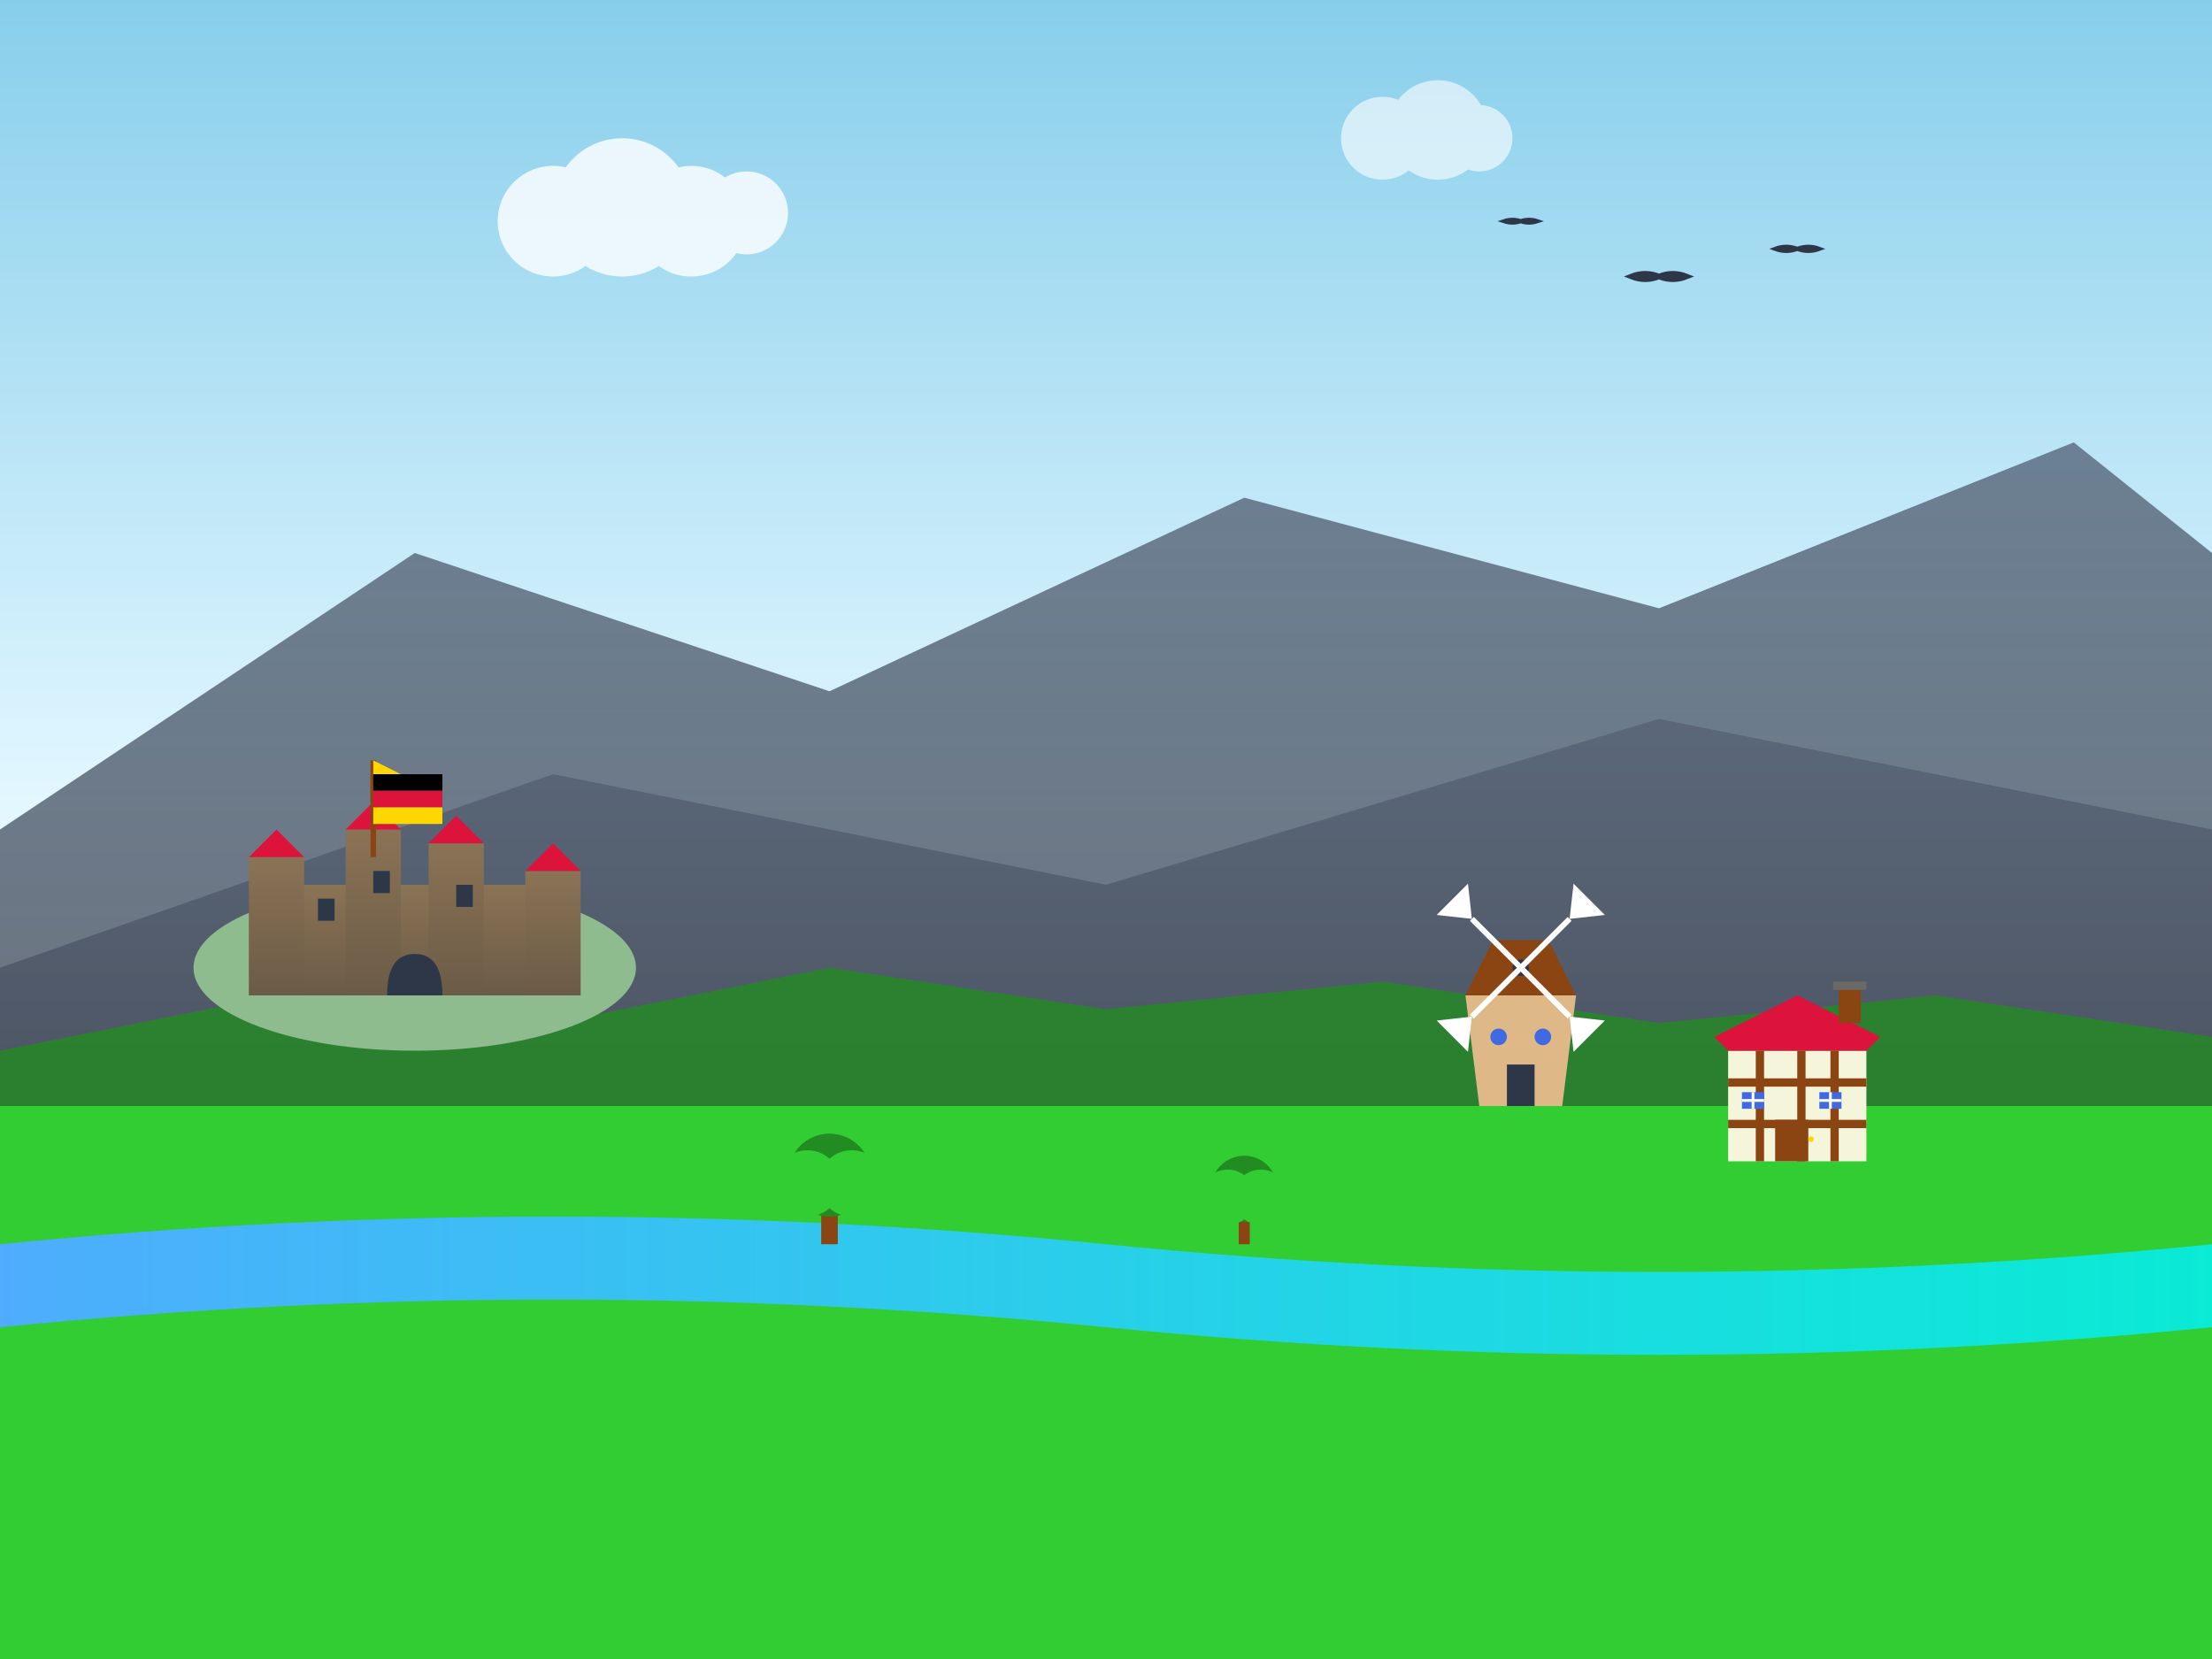 <svg xmlns="http://www.w3.org/2000/svg" viewBox="0 0 800 600" width="800" height="600">
  <defs>
    <linearGradient id="skyGradient" x1="0%" y1="0%" x2="0%" y2="100%">
      <stop offset="0%" style="stop-color:#87ceeb;stop-opacity:1" />
      <stop offset="70%" style="stop-color:#e0f6ff;stop-opacity:1" />
      <stop offset="100%" style="stop-color:#fff;stop-opacity:1" />
    </linearGradient>
    <linearGradient id="mountainGradient" x1="0%" y1="0%" x2="0%" y2="100%">
      <stop offset="0%" style="stop-color:#4a5568;stop-opacity:1" />
      <stop offset="100%" style="stop-color:#2d3748;stop-opacity:1" />
    </linearGradient>
    <linearGradient id="castleGradient" x1="0%" y1="0%" x2="0%" y2="100%">
      <stop offset="0%" style="stop-color:#8b7355;stop-opacity:1" />
      <stop offset="100%" style="stop-color:#6b5b47;stop-opacity:1" />
    </linearGradient>
    <linearGradient id="riverGradient" x1="0%" y1="0%" x2="100%" y2="0%">
      <stop offset="0%" style="stop-color:#4facfe;stop-opacity:1" />
      <stop offset="100%" style="stop-color:#00f2fe;stop-opacity:0.8" />
    </linearGradient>
    <filter id="shadow" x="-50%" y="-50%" width="200%" height="200%">
      <feDropShadow dx="2" dy="2" stdDeviation="3" flood-color="#000" flood-opacity="0.1"/>
    </filter>
  </defs>
  
  <!-- Sky background -->
  <rect width="800" height="400" fill="url(#skyGradient)"/>
  
  <!-- Mountains in background -->
  <path d="M 0,300 L 150,200 L 300,250 L 450,180 L 600,220 L 750,160 L 800,200 L 800,400 L 0,400 Z" 
        fill="url(#mountainGradient)" opacity="0.7"/>
  
  <!-- Middle mountain range -->
  <path d="M 0,350 L 200,280 L 400,320 L 600,260 L 800,300 L 800,400 L 0,400 Z" 
        fill="url(#mountainGradient)" opacity="0.5"/>
  
  <!-- Hills and forest -->
  <path d="M 0,380 L 100,360 L 200,370 L 300,350 L 400,365 L 500,355 L 600,370 L 700,360 L 800,375 L 800,400 L 0,400 Z" 
        fill="#228b22" opacity="0.8"/>
  
  <!-- Ground/grass -->
  <rect y="400" width="800" height="200" fill="#32cd32"/>
  
  <!-- River -->
  <path d="M 0,450 Q 200,430 400,450 Q 600,470 800,450 L 800,480 Q 600,500 400,480 Q 200,460 0,480 Z" 
        fill="url(#riverGradient)" filter="url(#shadow)"/>
  
  <!-- Castle on hill -->
  <g transform="translate(150,300)">
    <!-- Castle hill -->
    <ellipse cx="0" cy="50" rx="80" ry="30" fill="#8fbc8f"/>
    
    <!-- Castle walls -->
    <rect x="-50" y="20" width="100" height="40" fill="url(#castleGradient)" filter="url(#shadow)"/>
    
    <!-- Castle towers -->
    <rect x="-60" y="10" width="20" height="50" fill="url(#castleGradient)"/>
    <rect x="-25" y="0" width="20" height="60" fill="url(#castleGradient)"/>
    <rect x="5" y="5" width="20" height="55" fill="url(#castleGradient)"/>
    <rect x="40" y="15" width="20" height="45" fill="url(#castleGradient)"/>
    
    <!-- Tower tops -->
    <polygon points="-60,10 -50,0 -40,10" fill="#dc143c"/>
    <polygon points="-25,0 -15,-10 -5,0" fill="#dc143c"/>
    <polygon points="5,5 15,-5 25,5" fill="#dc143c"/>
    <polygon points="40,15 50,5 60,15" fill="#dc143c"/>
    
    <!-- Castle gate -->
    <path d="M -10,60 Q -10,45 0,45 Q 10,45 10,60 Z" fill="#2d3748"/>
    
    <!-- Windows -->
    <rect x="-35" y="25" width="6" height="8" fill="#2d3748"/>
    <rect x="-15" y="15" width="6" height="8" fill="#2d3748"/>
    <rect x="15" y="20" width="6" height="8" fill="#2d3748"/>
    
    <!-- Flag -->
    <line x1="-15" y1="-10" x2="-15" y2="-25" stroke="#8b4513" stroke-width="2"/>
    <polygon points="-15,-25 -5,-20 -15,-15" fill="#ffd700"/>
  </g>
  
  <!-- Traditional German windmill -->
  <g transform="translate(550,320)">
    <!-- Windmill base -->
    <path d="M -15,80 L -20,40 L 20,40 L 15,80 Z" fill="#deb887"/>
    
    <!-- Windmill top -->
    <path d="M -20,40 L -10,20 L 10,20 L 20,40 Z" fill="#8b4513"/>
    
    <!-- Windmill blades center -->
    <circle cx="0" cy="30" r="3" fill="#2d3748"/>
    
    <!-- Windmill blades -->
    <g transform="translate(0,30) rotate(45)">
      <rect x="-1" y="-25" width="2" height="50" fill="#fff"/>
      <rect x="-25" y="-1" width="50" height="2" fill="#fff"/>
      <polygon points="0,-25 -8,-35 8,-35" fill="#fff"/>
      <polygon points="25,0 35,-8 35,8" fill="#fff"/>
      <polygon points="0,25 8,35 -8,35" fill="#fff"/>
      <polygon points="-25,0 -35,8 -35,-8" fill="#fff"/>
    </g>
    
    <!-- Windmill door -->
    <rect x="-5" y="65" width="10" height="15" fill="#2d3748"/>
    
    <!-- Windmill windows -->
    <circle cx="-8" cy="55" r="3" fill="#4169e1"/>
    <circle cx="8" cy="55" r="3" fill="#4169e1"/>
  </g>
  
  <!-- Traditional half-timbered house -->
  <g transform="translate(650,380)">
    <!-- House base -->
    <rect x="-25" y="0" width="50" height="40" fill="#f5f5dc"/>
    
    <!-- Timber frame -->
    <rect x="-25" y="10" width="50" height="3" fill="#8b4513"/>
    <rect x="-25" y="25" width="50" height="3" fill="#8b4513"/>
    <rect x="-15" y="0" width="3" height="40" fill="#8b4513"/>
    <rect x="0" y="0" width="3" height="40" fill="#8b4513"/>
    <rect x="12" y="0" width="3" height="40" fill="#8b4513"/>
    
    <!-- Roof -->
    <polygon points="-30,-5 0,-20 30,-5 25,0 -25,0" fill="#dc143c"/>
    
    <!-- Chimney -->
    <rect x="15" y="-25" width="8" height="15" fill="#8b4513"/>
    <rect x="13" y="-25" width="12" height="3" fill="#696969"/>
    
    <!-- Door -->
    <rect x="-8" y="25" width="12" height="15" fill="#8b4513"/>
    <circle cx="5" cy="32" r="1" fill="#ffd700"/>
    
    <!-- Windows -->
    <rect x="-20" y="15" width="8" height="6" fill="#4169e1"/>
    <line x1="-16" y1="15" x2="-16" y2="21" stroke="white" stroke-width="1"/>
    <line x1="-20" y1="18" x2="-12" y2="18" stroke="white" stroke-width="1"/>
    
    <rect x="8" y="15" width="8" height="6" fill="#4169e1"/>
    <line x1="12" y1="15" x2="12" y2="21" stroke="white" stroke-width="1"/>
    <line x1="8" y1="18" x2="16" y2="18" stroke="white" stroke-width="1"/>
  </g>
  
  <!-- Trees -->
  <g transform="translate(300,420)">
    <!-- Tree trunk -->
    <rect x="-3" y="10" width="6" height="20" fill="#8b4513"/>
    <!-- Tree crown -->
    <circle cx="0" cy="5" r="15" fill="#228b22"/>
    <circle cx="-8" cy="8" r="12" fill="#32cd32"/>
    <circle cx="8" cy="8" r="12" fill="#32cd32"/>
  </g>
  
  <g transform="translate(450,430)">
    <!-- Tree trunk -->
    <rect x="-2" y="5" width="4" height="15" fill="#8b4513"/>
    <!-- Tree crown -->
    <circle cx="0" cy="0" r="12" fill="#228b22"/>
    <circle cx="-6" cy="3" r="10" fill="#32cd32"/>
    <circle cx="6" cy="3" r="10" fill="#32cd32"/>
  </g>
  
  <!-- Birds in sky -->
  <g transform="translate(600,100)">
    <path d="M 0,0 Q -5,-2 -10,0 Q -5,2 0,0 Q 5,-2 10,0 Q 5,2 0,0" 
          fill="none" stroke="#2d3748" stroke-width="2"/>
  </g>
  
  <g transform="translate(550,80)">
    <path d="M 0,0 Q -3,-1 -6,0 Q -3,1 0,0 Q 3,-1 6,0 Q 3,1 0,0" 
          fill="none" stroke="#2d3748" stroke-width="1.5"/>
  </g>
  
  <g transform="translate(650,90)">
    <path d="M 0,0 Q -4,-1.5 -8,0 Q -4,1.5 0,0 Q 4,-1.5 8,0 Q 4,1.5 0,0" 
          fill="none" stroke="#2d3748" stroke-width="1.5"/>
  </g>
  
  <!-- Clouds -->
  <g transform="translate(200,80)" opacity="0.8">
    <circle cx="0" cy="0" r="20" fill="white"/>
    <circle cx="25" cy="-5" r="25" fill="white"/>
    <circle cx="50" cy="0" r="20" fill="white"/>
    <circle cx="70" cy="-3" r="15" fill="white"/>
  </g>
  
  <g transform="translate(500,50)" opacity="0.6">
    <circle cx="0" cy="0" r="15" fill="white"/>
    <circle cx="20" cy="-3" r="18" fill="white"/>
    <circle cx="35" cy="0" r="12" fill="white"/>
  </g>
  
  <!-- German flag on castle -->
  <g transform="translate(135,280)">
    <line x1="0" y1="0" x2="0" y2="30" stroke="#8b4513" stroke-width="2"/>
    <rect x="0" y="0" width="25" height="6" fill="#000"/>
    <rect x="0" y="6" width="25" height="6" fill="#dc143c"/>
    <rect x="0" y="12" width="25" height="6" fill="#ffd700"/>
  </g>
</svg>
